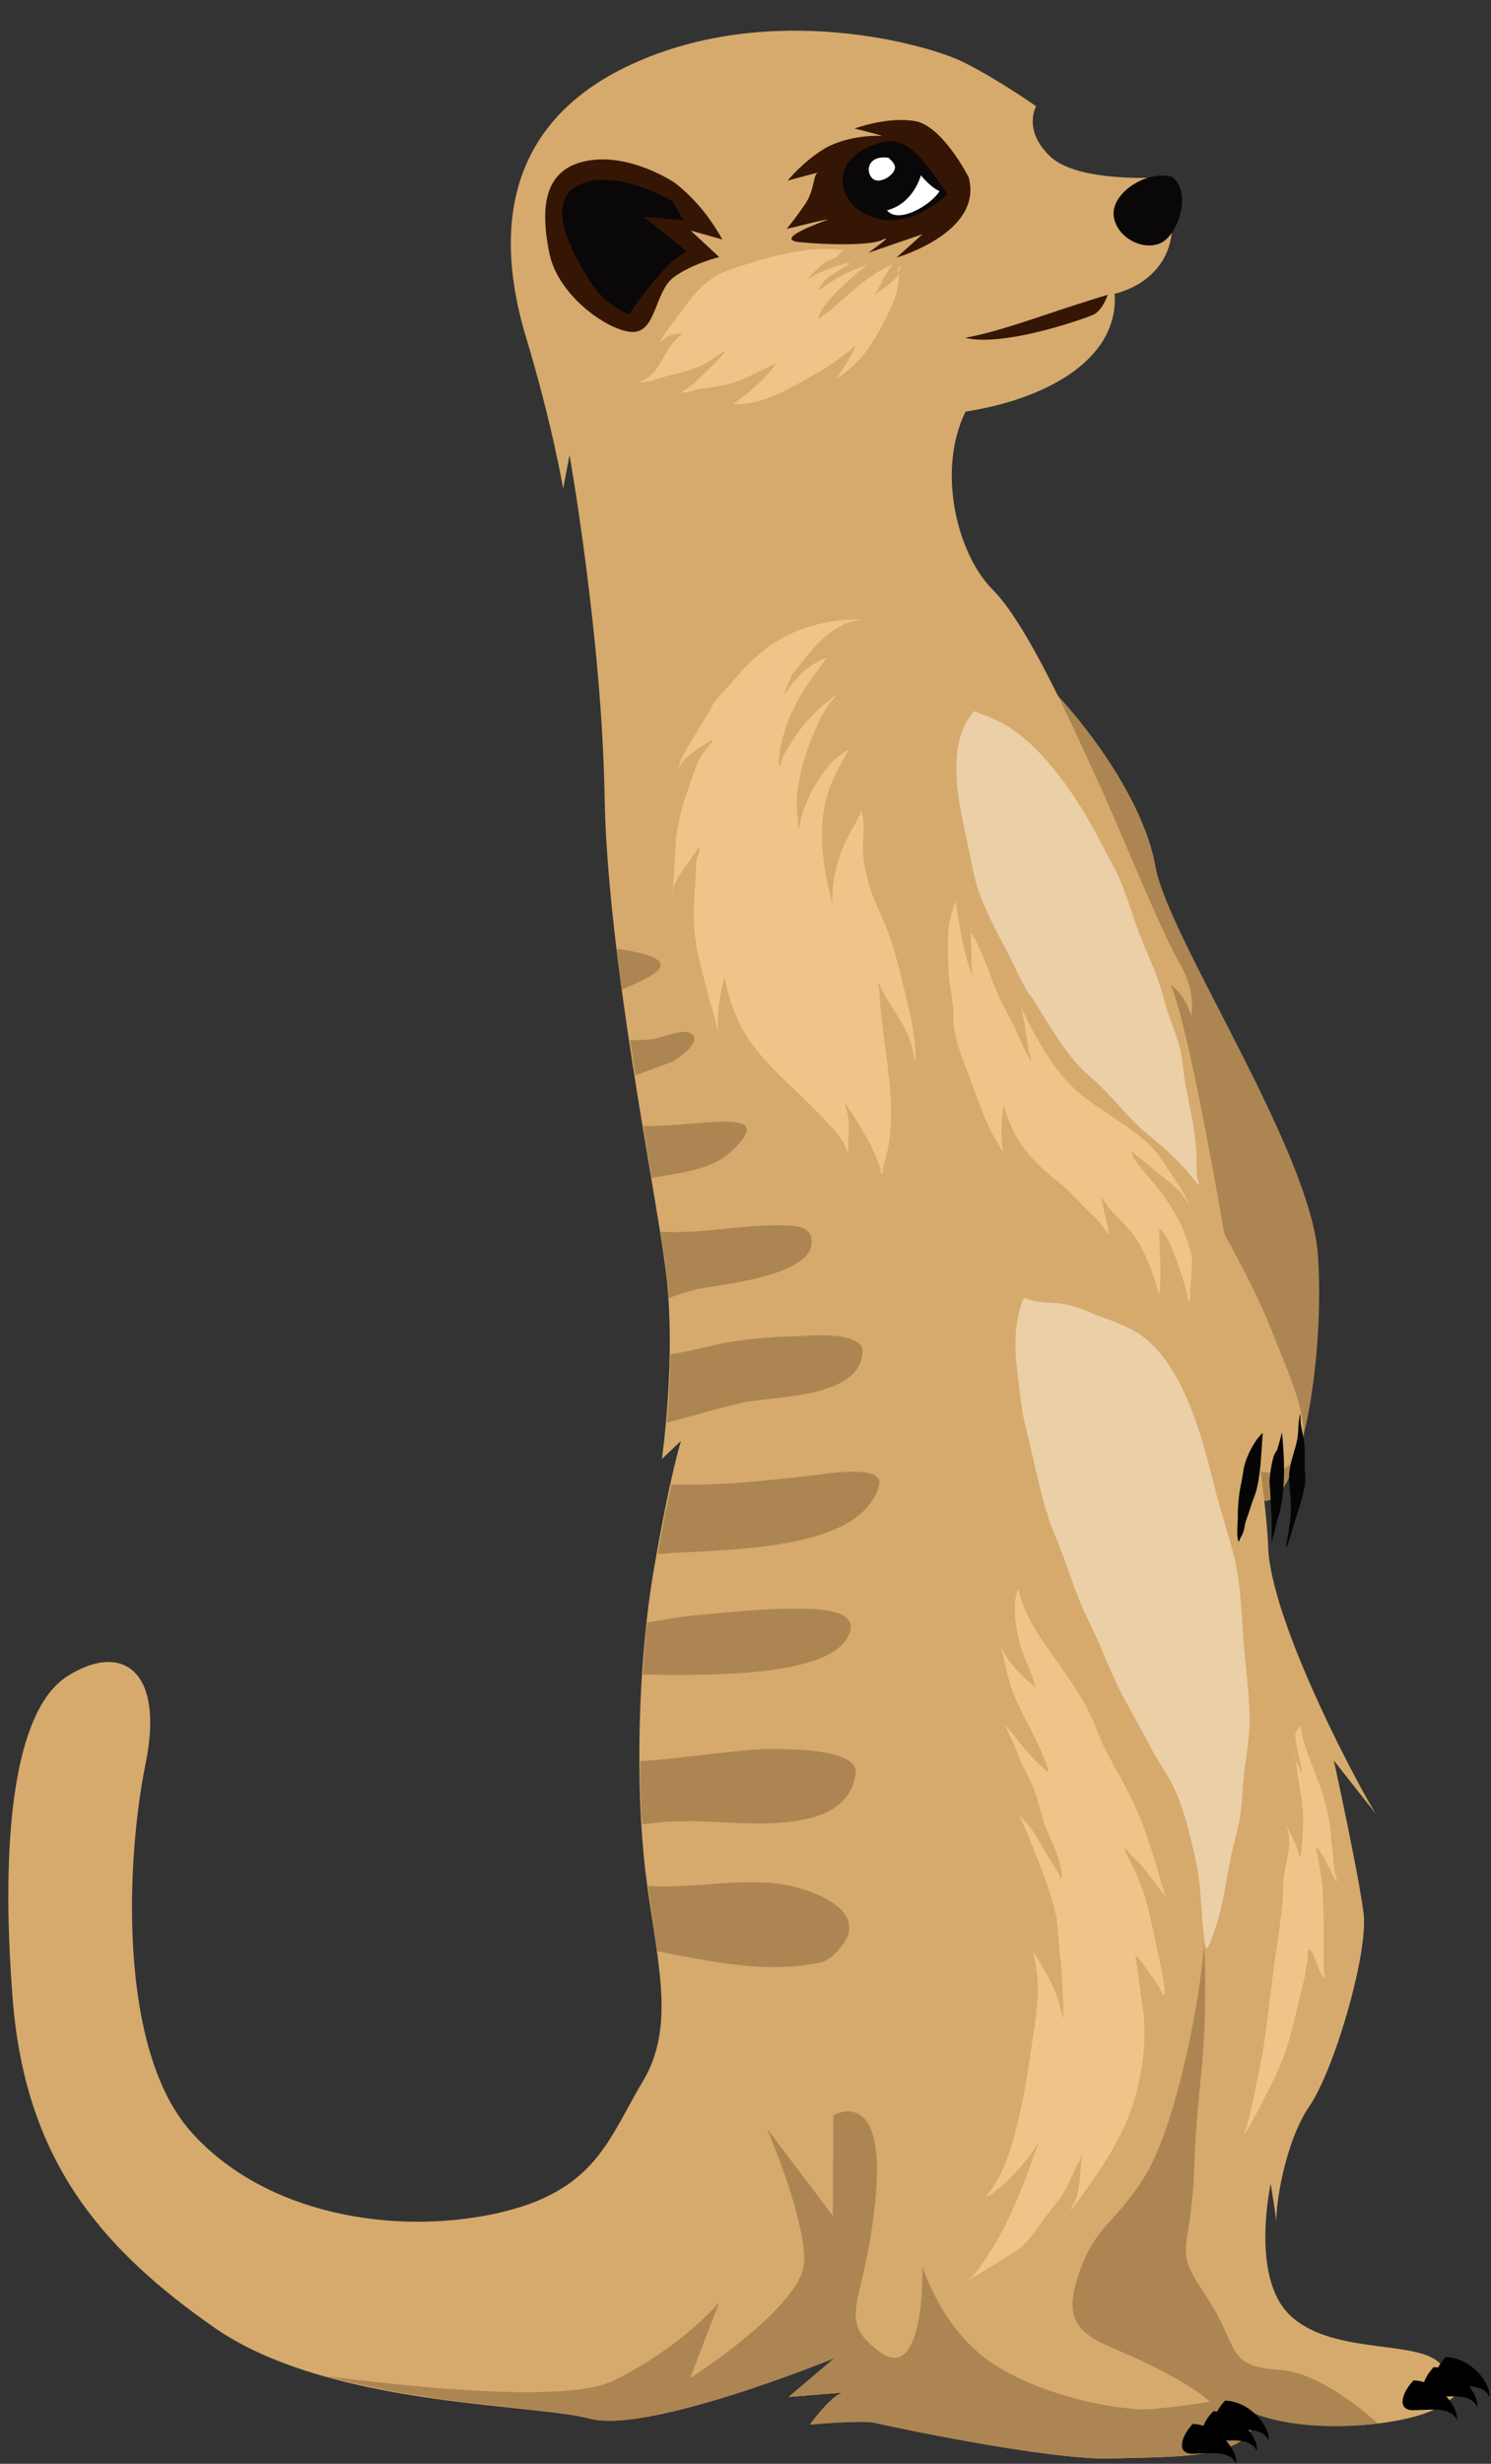 <?xml version="1.0" encoding="UTF-8"?>
<!DOCTYPE svg PUBLIC '-//W3C//DTD SVG 1.0//EN'
          'http://www.w3.org/TR/2001/REC-SVG-20010904/DTD/svg10.dtd'>
<svg height="463.9" preserveAspectRatio="xMidYMid meet" version="1.0" viewBox="108.9 15.1 280.9 463.9" width="280.9" xmlns="http://www.w3.org/2000/svg" xmlns:xlink="http://www.w3.org/1999/xlink" zoomAndPan="magnify"
><rect x="108.9" y="15.1" width="280.9" height="463.9" fill="#333333" stroke="none"/><g id="change1_1"
  ><path d="M347.2,297.7c6.8,0,11.3-26.6,10-46.2c-1.3-19.7-28.2-59.8-30.6-73.2c-2.3-13.4-15.5-31.2-27.7-41.1h0 c0,0,37.7,145.9,37.7,151.2C336.6,293.7,340.4,297.7,347.2,297.7z" fill="#AD8552"
  /></g
  ><g id="change2_1"
  ><path d="M349.4,433.6c0,0.1,0,0.2,0,0.2C349.5,434.3,349.4,434.2,349.4,433.6z" fill="#D5AA6C"
  /></g
  ><g id="change2_2"
  ><path d="M121.6,330.7c-10.1,6.4-12.7,30.6-10.3,60.9c2.4,30.2,16.6,46.8,37.9,61.7c21.3,14.9,59.8,14.3,70.9,17.2 c11.1,2.9,46-11.4,46-11.4l-8.6,7.3c0,0,12.4-1,10.3-0.8c-2.1,0.2-6.3,6-6.3,6s10.2-0.9,12.3-0.3c2,0.5,32.8,7.1,44.7,6.7 c11.9-0.4,27.3,0.3,26.7-8.5c10.4,4.1,29,2.4,35-1.3c6-3.7,4.2-4.7-0.6-8.6c-4.9-3.8-20.1-1.3-27.7-8.6c-7.5-7.2-3.6-24.7-3.6-24.7 s0.9,5.6,1.1,7.3c-0.3-2.5,1.4-14.8,6.1-21.8c4.9-7.1,11.2-29.1,10.3-36.4c-0.9-7.3-5.6-28.8-5.6-28.8s9.5,12.1,7.8,9.8 c-1.7-2.3-19.8-35.5-20.2-50.3c-0.4-14.7-13.3-93.9-18.3-105.5c2.9,2,3.8,5.8,3.8,5.8s1.1-4.5-2.3-10.2 c-3.4-5.7-11.7-26.5-15.9-35.4c-4.1-8.9-12.6-28.1-19.2-34.7c-6.6-6.6-10.6-22.2-5.1-33.5c14.4-2.2,28.9-9.4,28.1-22.2 c5.6-1.3,14.9-7.1,8.9-21.9l0,0c0,0-15.7,1.1-21-3.9c-5.3-5-2.7-9.5-2.7-9.5s-7.1-5-13.7-8.3c-6.6-3.3-36.2-11.7-62.5,0.4 s-24.8,35.2-19.9,51.4c4.9,16.2,7,28.5,7,28.5l1.2-6.3c0,0,6.1,34.4,6.6,64.2c0.5,29.8,9.4,72.9,11.5,89.1 c2.1,16.2-0.7,35.7-0.7,35.7l3.6-3.4c0,0-2,6.1-5.1,24.1c-3.1,18-3.5,41-1.6,57c1.9,16,6,28.7-0.5,39.5 c-6.5,10.8-8.8,20.8-27.8,24.9c-19.1,4.1-43.4,0.2-57.3-15.4c-13.9-15.6-12.2-51.4-8.6-69.2C140,329.5,131.8,324.2,121.6,330.7z" fill="#D5AA6C"
  /></g
  ><g id="change3_1"
  ><path d="M260.4,53.8c-2,2.9-3.3,4.4-3.3,4.4s8.9-2.2,7.6-1.7c-1.2,0.5-10.3,3.7-5.1,4.2c5.2,0.5,13.5,0.7,15.7-0.5 c2.2-1.1-2.8,2.5-2.8,2.5l10.2-3.5l-4.9,4.4c0,0,16.4-4.7,13.6-15.1h0c0,0-4.9-9.7-10.1-10.6c-5.2-0.9-11.4,1.4-11.4,1.4 s6.1,1.5,4.9,1.4c-1.2-0.1-6.5,0-10.6,2.4c-4.1,2.5-6.9,6-6.9,6s6.7-1.8,5.7-1.5C262,48,262.5,50.9,260.4,53.8z" fill="#351605"
  /></g
  ><g id="change4_1"
  ><path d="M287.4,51.7L287.4,51.7c-6.1-9.1-8.8-12-15.5-8.6c-6.8,3.4-5,11.1,2,13.1C280.9,58.2,287.4,51.7,287.4,51.7z" fill="#0A0708"
  /></g
  ><g id="change5_1"
  ><path d="M282.4 48L282.4 48 282.4 48z" fill="#FFF"
  /></g
  ><g id="change5_2"
  ><path d="M276,54.7c2.2,2.7,8.4-1.1,9.9-3.6c-1.9-0.9-3.5-3-3.5-3C282.4,48,281.1,53.4,276,54.7z" fill="#FFF"
  /></g
  ><g id="change5_3"
  ><path d="M277.2,47.5c0.8-1.2-0.1-1.9-0.9-2.7v0c-3.7-0.5-4.3,2.2-3.3,3.6C274,49.9,276.4,48.7,277.2,47.5z" fill="#FFF"
  /></g
  ><g id="change3_2"
  ><path d="M236,49.5L236,49.5c0,0-8.4-5.7-16.6-4.1c-8.2,1.6-8.7,9-7,17.4c1.7,8.3,11.7,15,15.9,14.8 c4.2-0.2,4-7.5,7.4-10.2c3.4-2.6,8.7-3.9,8.7-3.9l-5.4-5l6,1.7C244.9,60.2,242.1,54.2,236,49.5z" fill="#351605"
  /></g
  ><g id="change4_2"
  ><path d="M235.5,52.9c0,0-10.9-6.4-17.7-2.9c-6.8,3.5-0.2,14.2,2.5,18.4c2.7,4.3,7.1,5.9,7.1,5.9s6.4-9.8,10.9-11.8 c-4.3-3.6-8.2-6.6-8.2-6.6l7.6,0.7L235.5,52.9z" fill="#0A0708"
  /></g
  ><g id="change4_3"
  ><path d="M327.7,60.8c3.4-1.8,5.7-9.7,2-12.4c-4.7-1.3-11.3,2.9-11,7.2C319.1,59.8,324.3,62.5,327.7,60.8z" fill="#0A0708"
  /></g
  ><g id="change3_3"
  ><path d="M317.6,70.6c0,0-1.1,0.3-6.7,2.1c-5.6,1.8-14.3,5-20.2,6c7.3,1.8,22.6-3.6,24.3-4.4 C316.7,73.4,317.6,70.6,317.6,70.6z" fill="#351605"
  /></g
  ><g id="change6_1"
  ><path d="M278.5,65.2c-0.2,0.4-0.2,0.3-0.4,0.8c-0.1,0.2-0.1,0.3-0.1,0.4c0.4-0.5,0.7-1,0.6-1.3 C278.6,65,278.6,65.2,278.5,65.2z" fill="#EEC488"
  /></g
  ><g id="change6_2"
  ><path d="M232.4,84.8c-0.6,0.8-1.4,1.4-2.3,1.9c-0.2,0.1-0.8,0.3-0.6,0.3c1.6,0.2,3.5-0.7,5.1-1.1 c2.4-0.6,5.1-1.2,7.3-2.4c0.4-0.2,3.5-2.5,3.6-2.2c0.1,0.3-5.4,5.6-5.9,6c-0.5,0.4-1.1,0.8-1.6,1.2c-0.2,0.1-0.9,0.4-0.6,0.5 c0.9,0.2,2.2-0.5,3.1-0.6c2.3-0.4,4.6-0.6,6.8-1.3c1.5-0.5,2.8-1.2,4.3-1.9c1.7-0.8,0.7-0.4,2.3-1.1c0.3-0.1,1.1-0.7,1-0.4 c-0.6,1.5-4.1,4.6-5.4,5.6c-0.6,0.5-1.4,1.1-2,1.5c-0.1,0.1-0.5,0.2-0.4,0.3c0.1,0.1,0.7,0.1,0.7,0.1c5.8-0.1,10.9-3.6,15.8-6.3 c1.6-0.9,3-2,4.5-3.1c1.3-1,0.4-0.3,1.5-1.2c0.1-0.1,0.4-0.5,0.4-0.3c-0.3,1.3-2,3.8-2.8,5c-0.3,0.5-0.4,0.6-0.7,1 c0,0.1-0.2,0.2-0.2,0.2c4.6-2.7,7.2-6.9,9.5-11.5c1.2-2.3,2.2-4.5,2.4-7.2c0.1-0.6,0-0.8,0.1-1.1c-0.9,1.2-2.7,2.6-3.2,2.9 c-0.5,0.3-1,0.6-1.4,1c-0.1,0.1-0.2,0.3-0.2,0.2c0.1-0.3,0.4-0.5,0.6-0.8c0.6-1.1,1.1-2.2,1.7-3.3c0.1-0.1,0.7-1,0.8-1.2 c0.1-0.2,0.5-0.7,0.3-0.6c-0.9,0.5-1.8,0.9-2.6,1.4c-3.3,2-6.1,4.8-9,7.2c-0.5,0.4-1.1,0.8-1.6,1.2c-0.2,0.1-0.6,0.7-0.6,0.4 c0.3-2.6,5.1-6.6,6.9-8.3c0.7-0.6,2.3-1.9,2.3-1.9c0-0.1-0.2,0.1-0.3,0.1c-0.6,0.3-1.3,0.6-1.9,0.8c-2.4,0.9-4.4,2.2-6.6,3.7 c-1,0.7,0.7-1.5,0.7-1.5c1-1,2.3-1.7,3.4-2.4c1.4-0.8,0.1,0,1.2-0.7c0.1,0,0.3-0.1,0.2-0.2c-1-0.3-5.5,1.6-6.5,2.1 c-0.2,0.1-1.1,0.8-1.3,0.7c-0.2,0,1.2-1.3,1.3-1.4c0.6-0.6,1.2-1.2,1.9-1.6c0.6-0.4,1.6-0.6,2.2-1.1c0.4-0.4,0.7-0.8,1.1-1.2l0,0 c-6.1-0.8-12.2,0.8-18,2.6c-2.6,0.8-5.1,1.5-7.3,3.2c-2.5,1.9-4.3,4.6-6.1,7c-1.1,1.5-2.3,2.9-3.1,4.6c0,0,0.1-0.1,0.1-0.1 c0.3-0.3,0.7-0.5,1-0.8c0.8-0.5,1.6-0.8,2.5-0.8c0.9,0,0.6,0,0,0.6C234.7,80.2,233.9,82.8,232.4,84.8z" fill="#EEC488"
  /></g
  ><g id="change6_3"
  ><path d="M269.3,156c0,0-0.1,0.2-0.2,0.3C269.4,156.1,269.5,156,269.3,156z" fill="#EEC488"
  /></g
  ><g id="change6_4"
  ><path d="M235.6,183.9c0,0,0-0.3,0.1-1.3C235.5,183.2,235.5,183.6,235.6,183.9z" fill="#EEC488"
  /></g
  ><g id="change6_5"
  ><path d="M255.9,147.1c0.1,0,0.3-0.3,0.5-0.8c-0.1,0.1-0.2,0.2-0.3,0.4C256,146.9,255.8,147.1,255.9,147.1z" fill="#EEC488"
  /></g
  ><g id="change6_6"
  ><path d="M266,185.5c0,0-0.1-0.3-0.1-0.6C265.8,185.2,265.8,185.5,266,185.5z" fill="#EEC488"
  /></g
  ><g id="change6_7"
  ><path d="M242.7,155.2c-0.5,0.7-1.1,1.3-1.6,2.1c-0.4,0.5-1,2-1.2,2.5c-2,5.7-3.6,9.7-3.8,15.7 c-0.1,2.2-0.2,4.4-0.4,6.6c0,0.2,0,0.4-0.1,0.5c0.5-1.6,2.1-3.9,2.6-4.6c0.6-0.9,1.3-1.8,1.9-2.7c0.1-0.2,0.4-0.7,0.5-0.5 c0.3,0.6-0.3,1.2-0.4,1.9c-0.2,1.4-0.2,2.8-0.3,4.2c-0.2,3-0.4,6.2-0.2,9.2c0.3,3.3,1,6.4,1.9,9.5c0.6,2.4,1.2,4.7,1.9,7 c0.2,0.9,0.8,3.5,0.7,2.6c-0.2-2.7,0.1-5.3,0.7-7.9c0.1-0.6,0.4-2.4,0.6-1.8c1.8,9.4,6,14.1,12.8,20.5c2.8,2.7,5.7,5.5,8.2,8.4 c0.7,0.8,1.3,1.8,1.7,2.7c0.2,0.3,0.3,1.3,0.4,1c0.2-0.5,0.1-1.6,0.1-2.1c0.1-1.5,0.2-3,0-4.5c-0.1-1-0.5-1.8-0.6-2.8 c0-0.3,0.3,0.4,0.4,0.7c0,0,1.1,1.6,1.2,1.8c1.5,2.4,3.1,5,4.2,7.6c0,0,0.7,1.9,0.9,2.3c0.1,0.3-0.1,1.2,0.3,1 c0.3-0.1,0-0.6,0.1-0.9c0.2-0.8,0.5-1.7,0.7-2.5c2.1-8.8-0.1-17.8-1-26.7c-0.3-3-0.1-1.9-0.4-4.9c0-0.3-0.3-0.6-0.1-0.8 c0.2-0.2,0.3,0.4,0.4,0.7c0.5,0.8,0.9,1.7,1.4,2.5c1.5,2.6,3.4,5,4.3,8c0.2,0.8,0.5,1.8,0.6,2.7c0,0.2,0,0.9,0.1,0.7 c0.7-1.4-0.7-8.3-1.1-10c-1.2-4.8-2.2-9.7-3.9-14.3c-1.1-2.9-2.6-5.7-3.5-8.7c-0.6-2.1-1.1-4.4-1.2-6.5c-0.1-2.3,0.5-5.6-0.4-7.8 c0-0.1,0,0.1,0,0.2c-0.1,0.3-0.2,0.7-0.4,1c-0.5,1.1-1.2,2.3-1.8,3.4c-2,3.7-3.2,7.9-3.2,12.1c0,0.1,0,0.3-0.1,0.5 c0.1,0.3,0.1,0.6,0.1,0.6c-0.2,0-0.2-0.3-0.1-0.6c-0.1-0.6-0.4-1.5-0.5-2.1c-0.5-2-0.9-4-1.1-6.1c-0.7-6.7,0-11.7,3.3-17.7 c0.2-0.3,1.2-2.1,1.6-2.8c-0.3,0.2-0.6,0.4-0.8,0.5c-0.5,0.4-1.1,0.8-1.6,1.2c-1.1,0.9-2.1,2.2-2.9,3.3c-1.5,2.3-3,5.1-3.7,7.8 c-0.2,0.7-0.4,2.2-0.5,2.2c-0.3,0.1-0.1-0.5-0.1-0.8c-0.1-1.2-0.3-2.5-0.3-3.6c0-5.4,2-11,4.2-15.8c0.5-1.1,1.4-2.5,2.1-3.5 c0.4-0.5,1.6-1.9,1.1-1.5c-3.3,2.5-6.1,5.3-8.3,8.8c-0.9,1.5-1.4,2-1.9,3.5c-0.1,0.3,0,1.1-0.4,1c-0.5-0.3,0.1-3.4,0.5-4.9 c1.3-5.3,4.1-9.7,7.4-14c0.3-0.4,0.6-0.9,0.9-1.3c0,0,0.2-0.2,0.1-0.1c-1.8,0.6-4,2.1-5.3,3.5c-1,1.1-1.3,1.5-2.1,2.6 c-0.6,0.7-0.7,0.8-1,1.2c-0.2,0.4-0.4,0.8-0.5,0.8c-0.1,0,0.1-0.2,0.2-0.3c0.1-0.2,0.2-0.3,0.3-0.4c0.6-1.2,1.5-3.5,1.6-3.7 c0.5-1,1.3-1.7,2-2.7c2.9-3.8,6.8-8.1,11.9-8.1l0,0c-6.6-0.4-13.9,1.6-19.1,5.8c-2.4,2-4.6,4.3-6.6,6.7c-3,3.4-2.3,2.4-3.7,4.9 c-1.6,2.7-3.4,5.5-4.9,8.3c-0.6,1.1-0.5,1.1-0.8,2.1c0,0.1-0.2,0.4-0.1,0.3c1.4-2.5,3.6-3.8,6-5.2c0.1-0.1,0.3-0.3,0.4-0.2 C243.3,154.8,242.9,155,242.7,155.2z" fill="#EEC488"
  /></g
  ><g id="change6_8"
  ><path d="M288.7,184.2c0,0,0-0.1,0-0.1C288.7,183.9,288.7,184,288.7,184.2z" fill="#EEC488"
  /></g
  ><g id="change6_9"
  ><path d="M287.5,192.8c0,2.7,0,5.4,0.4,8c0.3,1.9,0.7,4,0.6,5.9l0,0c0,3.8,1.7,7.6,3,11.1c1.3,3.6,2.5,7.1,4.2,10.5 c0.2,0.4,1.2,2.2,1.6,2.8c0.2,0.2,0.6,1,0.6,0.7c-0.5-2.7-0.4-5.1,0-7.9c0-0.2,0-0.8,0.1-0.6c0.9,3,2.1,5.9,4.1,8.4 c2.2,2.8,4.5,4.6,7.2,6.8c1.6,1.3,2.8,2.9,4.3,4.3c1.1,1.1,2.2,2,3.1,3.3c0.7,0.9,1.2,1.7,1.2,1.6c0-0.5-1.3-5.6-1.4-6.6 c0-0.1-0.1-0.5,0-0.4c0.4,0.4,0.9,1.3,1.2,1.7c2,2.3,4.4,4.3,5.9,7c1.3,2.3,2.3,4.9,3.1,7.5c0,0,0.4,1.9,0.6,1.9 c0,0,0.2-2.1,0.2-2.6c0.1-1.8,0-3.6-0.1-5.4c0-1.1-0.1-2.1-0.1-3.2c0-0.4-0.1-1.2,0.2-1c1.9,1.3,4.4,9.6,5,11.9 c0.2,0.6,0,1.7,0.6,1.7c0.6,0,0.7-6.3,0.5-7.2c-0.7-5.3-3.2-9.7-6.3-13.9c-1.3-1.7-4.7-5.1-5.3-7.1c0-0.2,0.3,0.1,0.4,0.2 c0.9,0.7,1.4,1.1,2.3,1.8c2.2,1.9,4.6,3.6,6.7,5.7c0.4,0.4,0.9,1.6,1.3,1.9c0.1,0,0-0.2-0.1-0.3c-0.3-0.8-0.5-1.2-0.9-1.9 c-1.1-1.9-2.5-3.7-3.7-5.6c-2.4-3.9-6.7-6.5-10.4-9c-6.3-4.2-8.8-6.5-12.7-13.1c-0.8-1.4-1.6-2.8-2.3-4.2c-0.4-0.8-0.8-1.7-1.2-2.5 c0-0.1-0.1-0.3-0.2-0.2c-0.1,0,0.1,0.2,0.1,0.2c0.1,0.3,0.2,0.6,0.2,0.9c0.5,2.2,0.8,4.3,1.1,6.6c0,0.2,1.1,3.5,0.2,1.8 c-1.3-2.3-2.2-4.8-3.5-7.2c-1-2-2.1-3.9-2.9-6c-0.6-1.5-3.1-8.6-4.6-10.4c-0.2-0.2,0,0.5,0,0.7c0,0.8,0.1,1.5,0.1,2.3 c0.1,1.7-0.1,4.1,0.4,5.8c0,0,0,0,0,0c0.1,0.2,0.2,0.7,0.1,0.5c-0.1-0.2-0.1-0.4-0.1-0.6c-0.5-1.4-0.7-1.8-1.1-3.2 c-0.9-2.9-1.4-6-1.9-9.1c-0.9-4.9,0.4,1.9-0.4-2.6c0-0.1,0-0.3,0-0.4c0.1,1-0.8,2.9-0.9,3.7C287.5,189.5,287.5,191.2,287.5,192.8z" fill="#EEC488"
  /></g
  ><g id="change6_10"
  ><path d="M292.2,199.4C292.2,199.4,292.2,199.4,292.2,199.4c0,0.2,0.1,0.4,0.1,0.5 C292.4,200.1,292.3,199.6,292.2,199.4z" fill="#EEC488"
  /></g
  ><g id="change7_1"
  ><path d="M292.4 149.1L292.4 149.1 292.4 149.1z" fill="#EBCFA7"
  /></g
  ><g id="change7_2"
  ><path d="M291.1,173.5c0.7,3.2,1.2,6.7,2.3,9.8c1.5,4,3.5,7.7,5.5,11.5c1,1.9,1.8,3.9,2.9,5.8c2.9,5.1-0.2-0.5,2,3.1 c2.5,4,4.8,8,7.9,11.6c1.4,1.6,3,2.8,4.5,4.3c3,2.9,5.5,6.2,8.7,8.9c3,2.5,5.8,4.8,8.2,7.8c0.2,0.2,1.4,1.8,1.6,1.8 c0.3,0-0.1-0.7-0.2-1c-0.2-1.4-0.2-2.8-0.2-4.3c-0.1-4.8-1.4-9.6-2.2-14.3c-0.3-1.9-0.4-3.7-0.8-5.6c-0.5-2.1-1.3-4.1-2-6.1 c-0.8-2.2-1.3-4.5-2.1-6.8c-1.1-3.3-2.7-6.5-3.9-9.8c-1.2-3.3-2.2-6.7-3.6-9.9c-0.8-1.9-1.9-3.6-2.8-5.4 c-3.9-7.8-10.1-17.7-17.6-22.7c-2.1-1.4-4.5-2.3-6.9-3.2C286.9,155.3,289.5,166.2,291.1,173.5z" fill="#EBCFA7"
  /></g
  ><g id="change7_3"
  ><path d="M302 259.4L302 259.4 302 259.4z" fill="#EBCFA7"
  /></g
  ><g id="change7_4"
  ><path d="M300.7,274.6c0.4,3.2,0.7,6.4,1.5,9.5c1.4,5.4,2.4,11.1,4.1,16.4c0.8,2.6,2,5,2.9,7.6c1,2.5,1.7,5,2.7,7.4 c1.1,2.9,2.5,5.6,3.8,8.4c1.2,2.8,2.4,5.7,3.7,8.5c1.9,3.9,4.2,7.6,6.1,11.4c1.4,2.7,3.2,5.1,4.5,7.8c2,4.1,3.1,9,4.1,13.5 c1.1,4.5,1,9,1.5,13.5c0.2,2,0.4,3.7,0.7,3.3c0.6-0.8,1-2.2,1.3-3c1.7-4.6,2.2-9.4,3.2-14.2c0.5-2.5,1.3-4.9,1.7-7.5 c0.5-3.1,0.5-6.2,0.9-9.2c0.4-2.8,0.8-5.6,0.9-8.4c0.1-4.7-0.6-9.3-1-13.9c-0.3-3.9-0.5-7.9-0.9-11.8c-0.6-5.9-2.8-11.6-4.3-17.3 c-2.3-9.2-5.2-21.6-12.3-28.5c-3.1-3-6.7-4-10.6-5.5c-1.9-0.8-3.4-1.5-5.5-1.9c-3-0.6-5.1,0-7.9-1.3 C299.8,264.2,300,269.5,300.7,274.6z" fill="#EBCFA7"
  /></g
  ><g id="change6_11"
  ><path d="M303.9,420.3c-0.6,1.6-1.1,3.1-1.7,4.7c-2,5.2-4.2,10.3-7.3,14.9c-1,1.5-2.3,3.8-4.1,4.7 c-0.3,0.1,0.6-0.2,0.8-0.4c0.5-0.3,1-0.5,1.5-0.8c1.5-0.9,2.9-1.8,4.4-2.7c1.2-0.8,2.8-1.7,4-2.7c1.6-1.5,2.8-3.3,4-5 c1.3-1.8,3-3.6,4.1-5.6c0.7-1.2,1.2-2.5,1.8-3.8c0.3-0.7,0.7-1.3,1.1-2c0.2-0.3,0.1-1.3,0.3-1.1c0,0-0.5,4.9-0.6,6.1 c-0.3,1.6-0.3,2-0.9,3.2c-0.2,0.4-1,1.6-0.6,1.3c0.6-0.4,3.6-4.9,4.1-5.5c3.9-5.7,7.2-11.4,8.6-18.2c1-4.4,1.4-8.8,0.9-13.3 c0-0.3-1.5-10.9-1.5-10.9c0,0,1.1,1.2,1.1,1.2c1.1,1.5,2.1,3,3.2,4.6c0.4,0.5,1,2.2,1.2,1.6c0.3-0.9-1-6.8-1.3-7.9 c-1-4.9-1.9-9.9-3.9-14.5c-0.6-1.3-2.4-4.9-2.4-4.9c0.3-0.4,0.8,0.7,1.3,1.1c2.9,2.6,4.2,5.1,6.6,7.9c0.1,0.1-0.1-0.3-0.1-0.4 c-0.6-1.4-1-2.8-1.4-4.3c-1-3.6-2.2-7.2-3.6-10.7c-1.7-4.2-4-7.9-6.1-11.9c-1.3-2.4-2.1-5.1-3.3-7.5c-2-4-4.9-7.9-7.5-11.6 c-2.5-3.5-4.9-7.4-5.9-11.7v0c-1.5,3.9,0,10.3,1.6,13.9c0.5,1.1,0.9,2.3,1.3,3.4c0.1,0.4,0.6,1.4,0.3,1.2c-2.5-1.8-5.3-5-6.6-7.8 c-0.1-0.3,0.2,0.6,0.3,0.9c0.7,2.5,1.1,5.1,2,7.6c1.6,4.3,4.2,8.2,5.9,12.5c0.5,1.2,1.1,2.8,0.9,2.8c-0.2,0.1-1.2-0.9-1.2-0.9 c-1.9-1.8-3.8-4-5.4-6.1c-1.1-1.3-1.7-2.1-1.7-2c0,0,1.9,3.8,2.5,5.5c0.8,2.3,2.1,4.3,3,6.5c1,2.5,1.4,5.2,2.4,7.7 c0.9,2.3,2.2,4.6,2.7,7.1c0.1,0.3,0.3,1.9,0.2,2.2c-0.2,0.4-0.4-0.7-0.7-1.1c-0.9-1.5-0.5-0.8-1.6-2.5c-1.6-2.6-3.1-5.9-5.5-8 c-0.5-0.4,0.5,1.2,0.7,1.7c0.9,2,1.7,4.1,2.5,6.2c1.4,3.6,2.8,7.1,3.6,11c0.2,1.1,0.4,3.9,0.5,5.1c0.2,2,0.3,3.2,0.5,5.3 c0.1,1.2,0.1,2.3,0.2,3.5c0,0.6,0.1,2.2,0.1,2.9c0,3.8,0,2.4-0.6,0c-1.1-4.2-3.1-6.8-5.1-10.4c-0.2-0.3,0.2,0.7,0.2,1 c0.2,0.9,0.5,2.7,0.6,3.6c0.4,4.6-0.4,9.2-1.1,13.7c-0.8,5.3-1.6,10.5-3,15.7c-0.9,3.4-1.8,6.5-3.6,9.5c-0.4,0.7-0.9,1.4-1.4,2.1 c-0.2,0.3-0.8,1-0.5,0.8c3.1-1.6,8.3-7.3,9.8-10.4c0-0.1,0,0.2,0,0.2C304.3,419.4,304.3,419.3,303.9,420.3z" fill="#EEC488"
  /></g
  ><g id="change6_12"
  ><path d="M351.2,358.7C351.2,358.6,351.2,358.6,351.2,358.7C351.2,358.6,351.2,358.6,351.2,358.7z" fill="#EEC488"
  /></g
  ><g id="change6_13"
  ><path d="M352.6,345.2c0,0.4,0.2,0.8,0.4,1.3c0-0.1,0-0.2-0.1-0.3C352.8,345.9,352.6,344.9,352.6,345.2z" fill="#EEC488"
  /></g
  ><g id="change6_14"
  ><path d="M353.8,339.9C353.8,339.9,353.8,339.9,353.8,339.9C353.8,339.9,353.8,339.9,353.8,339.9L353.8,339.9z" fill="#EEC488"
  /></g
  ><g id="change6_15"
  ><path d="M350.7,369.3c-0.1,1,0,2-0.1,3c-0.5,5.7-1.5,11.3-2.2,17c-0.7,5.5-1.2,10.9-2.4,16.3 c-0.7,3.1-1.2,6.3-2.1,9.4c-0.3,1.2-0.3,0.7-0.6,1.6c0,0.1-0.1,0.2,0,0.2c0.8-0.5,4.4-7.8,4.5-8c3-5.8,4.2-9.7,5.6-16.1 c0.4-1.8,0.9-3.5,1.3-5.3c0,0,0.4-2.9,0.5-3.1c0.1-0.9-0.1-3.2,0.9-1.6c0.5,0.9,1.5,4.3,2.2,4.8c0.5,0.3,0-1.2,0-1.8 c-0.1-1.8,0-0.9,0-2.9c0-4.3,0-8.7-0.3-12.9c-0.1-0.7-0.3-2.3-0.4-2.9c-0.2-1.1-0.3-1.3-0.4-2.4c-0.1-0.5-0.7-1.8-0.2-1.5 c0.8,0.3,2.8,4.7,3.3,5.7c1,1.9,0.1-1,0-1.7c-0.1-1-0.2-2-0.3-3c-0.1-0.6-0.1-1.2-0.2-1.8c-0.3-3.7-0.3-4-1.3-8 c-1.2-4.8-4-9.4-4.6-14.4c-0.3,0.5-0.6,0.9-0.9,1.4c-0.4,1,1.2,6.4,1.2,7.8c0,0.1-0.1-0.3-0.2-0.4c-0.2-0.6-0.6-1.3-1-2.1 c0.2,0.9,0,0.5,0.3,2.2c0.5,3.3,1.2,6.4,1.1,9.7c0,0.7-0.3,5.8-0.5,6.2c-0.2,0.4-0.4-0.9-0.5-1.3c-0.6-1.6-1.4-3.1-2.1-4.6 c0,0,0,0.1,0,0.1c0.1,0.4,0.2,0.7,0.3,1.1c0.2,1.2,0.2,1.9,0.1,3.2C351.4,365.2,350.9,367.2,350.7,369.3z" fill="#EEC488"
  /></g
  ><g id="change1_2"
  ><path d="M274.5,294.9c0.6-2.2-2-2.7-4.9-2.7c-2.9,0-6.1,0.5-6.7,0.6c-5,0.5-17,2.2-27.5,1.8 c-0.7,3.2-1.6,7.4-2.6,13.1C245.8,306.7,270.8,307.4,274.5,294.9z" fill="#AD8552"
  /></g
  ><g id="change1_3"
  ><path d="M269.1,322.1c1.1-4.2-7.4-4.1-10-4.1c-6-0.1-12.8,0.7-18.7,1.2c-3,0.2-6.3,0.9-9.6,1.4 c-0.4,3.2-0.6,6.5-0.8,9.8C243.6,330.6,266.9,330.8,269.1,322.1z" fill="#AD8552"
  /></g
  ><g id="change1_4"
  ><path d="M257.4,370.1c-2.3-0.5-4.6-0.6-7-0.6c-6.4,0-13.1,1.1-19.4,0.7c0.6,4.3,1.1,8.4,1.7,12.3 c10.1,1.9,20,4.2,30.4,2.2c1.8-0.4,3-1.5,4.1-2.8C272.9,375.2,262.9,371.2,257.4,370.1z" fill="#AD8552"
  /></g
  ><g id="change1_5"
  ><path d="M226.2,193.9c-0.4-0.1-0.7-0.1-1.1-0.1c0.3,2.5,0.6,5.1,1,7.6C232.6,198.6,238.5,195.9,226.2,193.9z" fill="#AD8552"
  /></g
  ><g id="change1_6"
  ><path d="M255.9,344.4c-0.6,0-1.3,0-2,0c-6.3,0.1-16,1.8-24.4,2.3c0,4.2,0.1,8.1,0.4,11.9c3.1-0.4,5.3-0.6,9.2-0.6 c8.3-0.1,29.4,3.6,31-9C270.7,344.4,257.7,344.5,255.9,344.4z" fill="#AD8552"
  /></g
  ><g id="change1_7"
  ><path d="M245.4,226.3c-4,0-10.1,0.9-15.3,0.8c0.5,3.3,1.1,6.9,1.6,9.8c5.4-1.1,11.1-1.3,15.2-5.2 C251.5,227.3,249.7,226.3,245.4,226.3z" fill="#AD8552"
  /></g
  ><g id="change1_8"
  ><path d="M238.7,209.5c-0.2-0.1-0.4-0.1-0.6-0.1c-1.7-0.1-4.6,1-5.5,1.2c-1.4,0.3-3.1,0.4-5,0.3 c0.3,2.3,0.7,4.4,1,6.7c3.2-1.3,6.5-2.3,7.5-2.9C236.8,214.2,241.8,210.9,238.7,209.5z" fill="#AD8552"
  /></g
  ><g id="change1_9"
  ><path d="M256.1,245.8c-7.8-0.1-15.2,1.7-22.8,1.2c0.4,2.3,0.9,5.4,1.1,7.1c0.2,1.8,0.4,3.6,0.5,5.4 c1.6-0.6,3.2-1.1,5-1.6c3.6-0.9,22.7-2.3,21.9-9.4C261.5,245.7,258.2,245.9,256.1,245.8z" fill="#AD8552"
  /></g
  ><g id="change1_10"
  ><path d="M263.5,266.5c-2,0-3.7,0.2-3.7,0.2c-4.5,0-9.1,0.4-13.5,1.1c-2.2,0.3-6.6,1.6-11.1,2.3 c-0.1,5.1-0.3,9.4-0.7,12.9c4.8-1.3,9.5-2.7,14.3-3.8c5.8-1.3,22.4-0.7,22.6-9.7C271.4,267,266.9,266.5,263.5,266.5z" fill="#AD8552"
  /></g
  ><g id="change2_3"
  ><path d="M351,291.5c7.2-4.2,1.7-15.1-2.5-25.8c-4.1-10.7-14.1-27.2-14.1-27.2l-1.7,26.7c0,0,2.3,12.6,3.9,15.4 C338,283.4,343.8,295.7,351,291.5z" fill="#D5AA6C"
  /></g
  ><g id="change8_1"
  ><path d="M353.9,281.2C353.9,281.2,353.9,281.2,353.9,281.2C353.9,281.2,353.9,281.2,353.9,281.2L353.9,281.2z" fill="#050505"
  /></g
  ><g id="change8_2"
  ><path d="M351.3,306.4c0.2-0.1,1.2-3.8,1.4-4.4c0.8-2.6,1.8-5.2,2.1-7.9c0.1-1-0.1-2.1-0.1-3.1c0-1.7,0.1-3.4-0.2-5.1 c-0.2-1.2-0.6-2.4-0.6-3.6c0-0.4,0-0.7,0-1.1c-0.5,1.5-0.3,3.3-0.6,4.9c-0.4,2.1-1.3,4.1-1.5,6.2c-0.2,2.1,0.3,4.2,0.3,6.2 c0,2-0.2,3.9-0.6,5.9C351.3,305.6,351.1,306.6,351.3,306.4z" fill="#050505"
  /></g
  ><g id="change8_3"
  ><path d="M350.2,284.7C350.2,284.7,350.2,284.7,350.2,284.7C350.2,284.7,350.2,284.7,350.2,284.7L350.2,284.7z" fill="#050505"
  /></g
  ><g id="change8_4"
  ><path d="M348.8,289.5c-0.4,1.4-0.6,2.8-0.7,4.2c-0.1,0.7,0.1,1.4,0.1,2.2c0.1,1.4,0.1,2.7,0.2,4.1 c0.2,2,0,3.9,0.1,5.9c0-0.4,0.1-0.8,0.2-1.2c0.2-0.8,0.4-1.6,0.6-2.5c0.2-0.9,0.6-1.8,0.8-2.8c1-4.9,0.8-9.8,0.3-14.7 c-0.2,1.2-0.6,2.3-0.9,3.4C349.2,288.6,348.9,289,348.8,289.5z" fill="#050505"
  /></g
  ><g id="change8_5"
  ><path d="M348.4,306c0,0,0-0.1,0-0.1c0,0,0,0,0,0C348.4,305.9,348.4,306,348.4,306z" fill="#050505"
  /></g
  ><g id="change8_6"
  ><path d="M342.5,304.9c0.2-0.4,0.4-0.8,0.6-1.2c0.2-0.6,0.3-1.2,0.4-1.8c0.3-1,0.7-2,1-3c0.3-1.1,0.8-2.1,1.1-3.2 c0.9-3.6,0.9-7.2,1.2-10.8l0,0c-1.6,1.4-3,4.3-3.5,6.3c-0.2,0.9-0.3,1.9-0.5,2.9c-0.5,2.2-0.7,4.3-0.7,6.6c0,1.4-0.3,3.2,0.1,4.6 C342.3,305.5,342.4,305.1,342.5,304.9z" fill="#050505"
  /></g
  ><g id="change1_11"
  ><path d="M224.6,463.3c-8.2,4.1-34.6,1.7-54.2-0.8c19.7,5.5,41.8,5.9,49.7,8c11.1,2.9,46-11.4,46-11.4l-8.6,7.3 c0,0,12.4-1,10.3-0.8c-2.1,0.2-6.3,6-6.3,6s10.2-0.9,12.3-0.3c2,0.5,32.8,7.1,44.7,6.7c11.9-0.4,27.3,0.3,26.7-8.5 c6.3,2.5,15.6,2.9,23.3,1.9c-4.3-3.8-11.9-9.7-18.7-10.1c-10.2-0.7-7.2-4.1-13.7-13.9c-6.5-9.8-2.8-7-2.2-24.3 c0.6-17.3,2.6-19.6,1.9-42.1c-1,12.3-5.6,35.3-11.6,44.5c-6,9.2-9.4,8.8-12.5,19.2c-3.1,10.4,4.2,10.9,13.3,15.4 c9.1,4.4,11.8,7.2,11.8,7.2s-5.6,1-11.2,1.4c-5.6,0.4-20.6-2.4-30-8.8c-9.4-6.4-12.9-18-12.9-18s0.5,22.4-8.1,16 c-8.6-6.4-2.5-8.7-0.7-29.5c1.8-20.8-8-15-8-15l-0.1,18.9l-12.4-16.4c0,0,7.3,16.9,7,25.2c-0.4,8.3-21.5,21.8-21.5,21.8l5.5-14.3 C244.4,448.5,238.1,456.5,224.6,463.3z" fill="#AD8552"
  /></g
  ><g id="change9_1"
  ><path d="M375.1,468.9c3.1,0,7.1-0.8,8.3,1.9c0.3-2.7-3.6-7.4-8.2-7.5C373,465.6,372,468.9,375.1,468.9z"
  /></g
  ><g id="change9_2"
  ><path d="M378.9,466.4c3.1,0,7.1-0.8,8.3,1.9c0.3-2.7-3.6-7.4-8.2-7.5C376.8,463.1,375.9,466.4,378.9,466.4z"
  /></g
  ><g id="change9_3"
  ><path d="M381.2,464.5c3.1,0,7.1-0.8,8.3,1.9c0.3-2.7-3.6-7.4-8.2-7.5C379.1,461.1,378.1,464.5,381.2,464.5z"
  /></g
  ><g id="change9_4"
  ><path d="M333.5,477.1c3.1,0,7.1-0.8,8.3,1.9c0.3-2.7-3.6-7.4-8.2-7.5C331.4,473.8,330.5,477.1,333.5,477.1z"
  /></g
  ><g id="change9_5"
  ><path d="M337.4,474.7c3.1,0,7.1-0.8,8.3,1.9c0.3-2.7-3.6-7.4-8.2-7.5C335.2,471.3,334.3,474.7,337.4,474.7z"
  /></g
  ><g id="change9_6"
  ><path d="M339.6,472.7c3.1,0,7.1-0.8,8.3,1.9c0.3-2.7-3.6-7.4-8.2-7.5C337.5,469.4,336.6,472.7,339.6,472.7z"
  /></g
></svg
>
